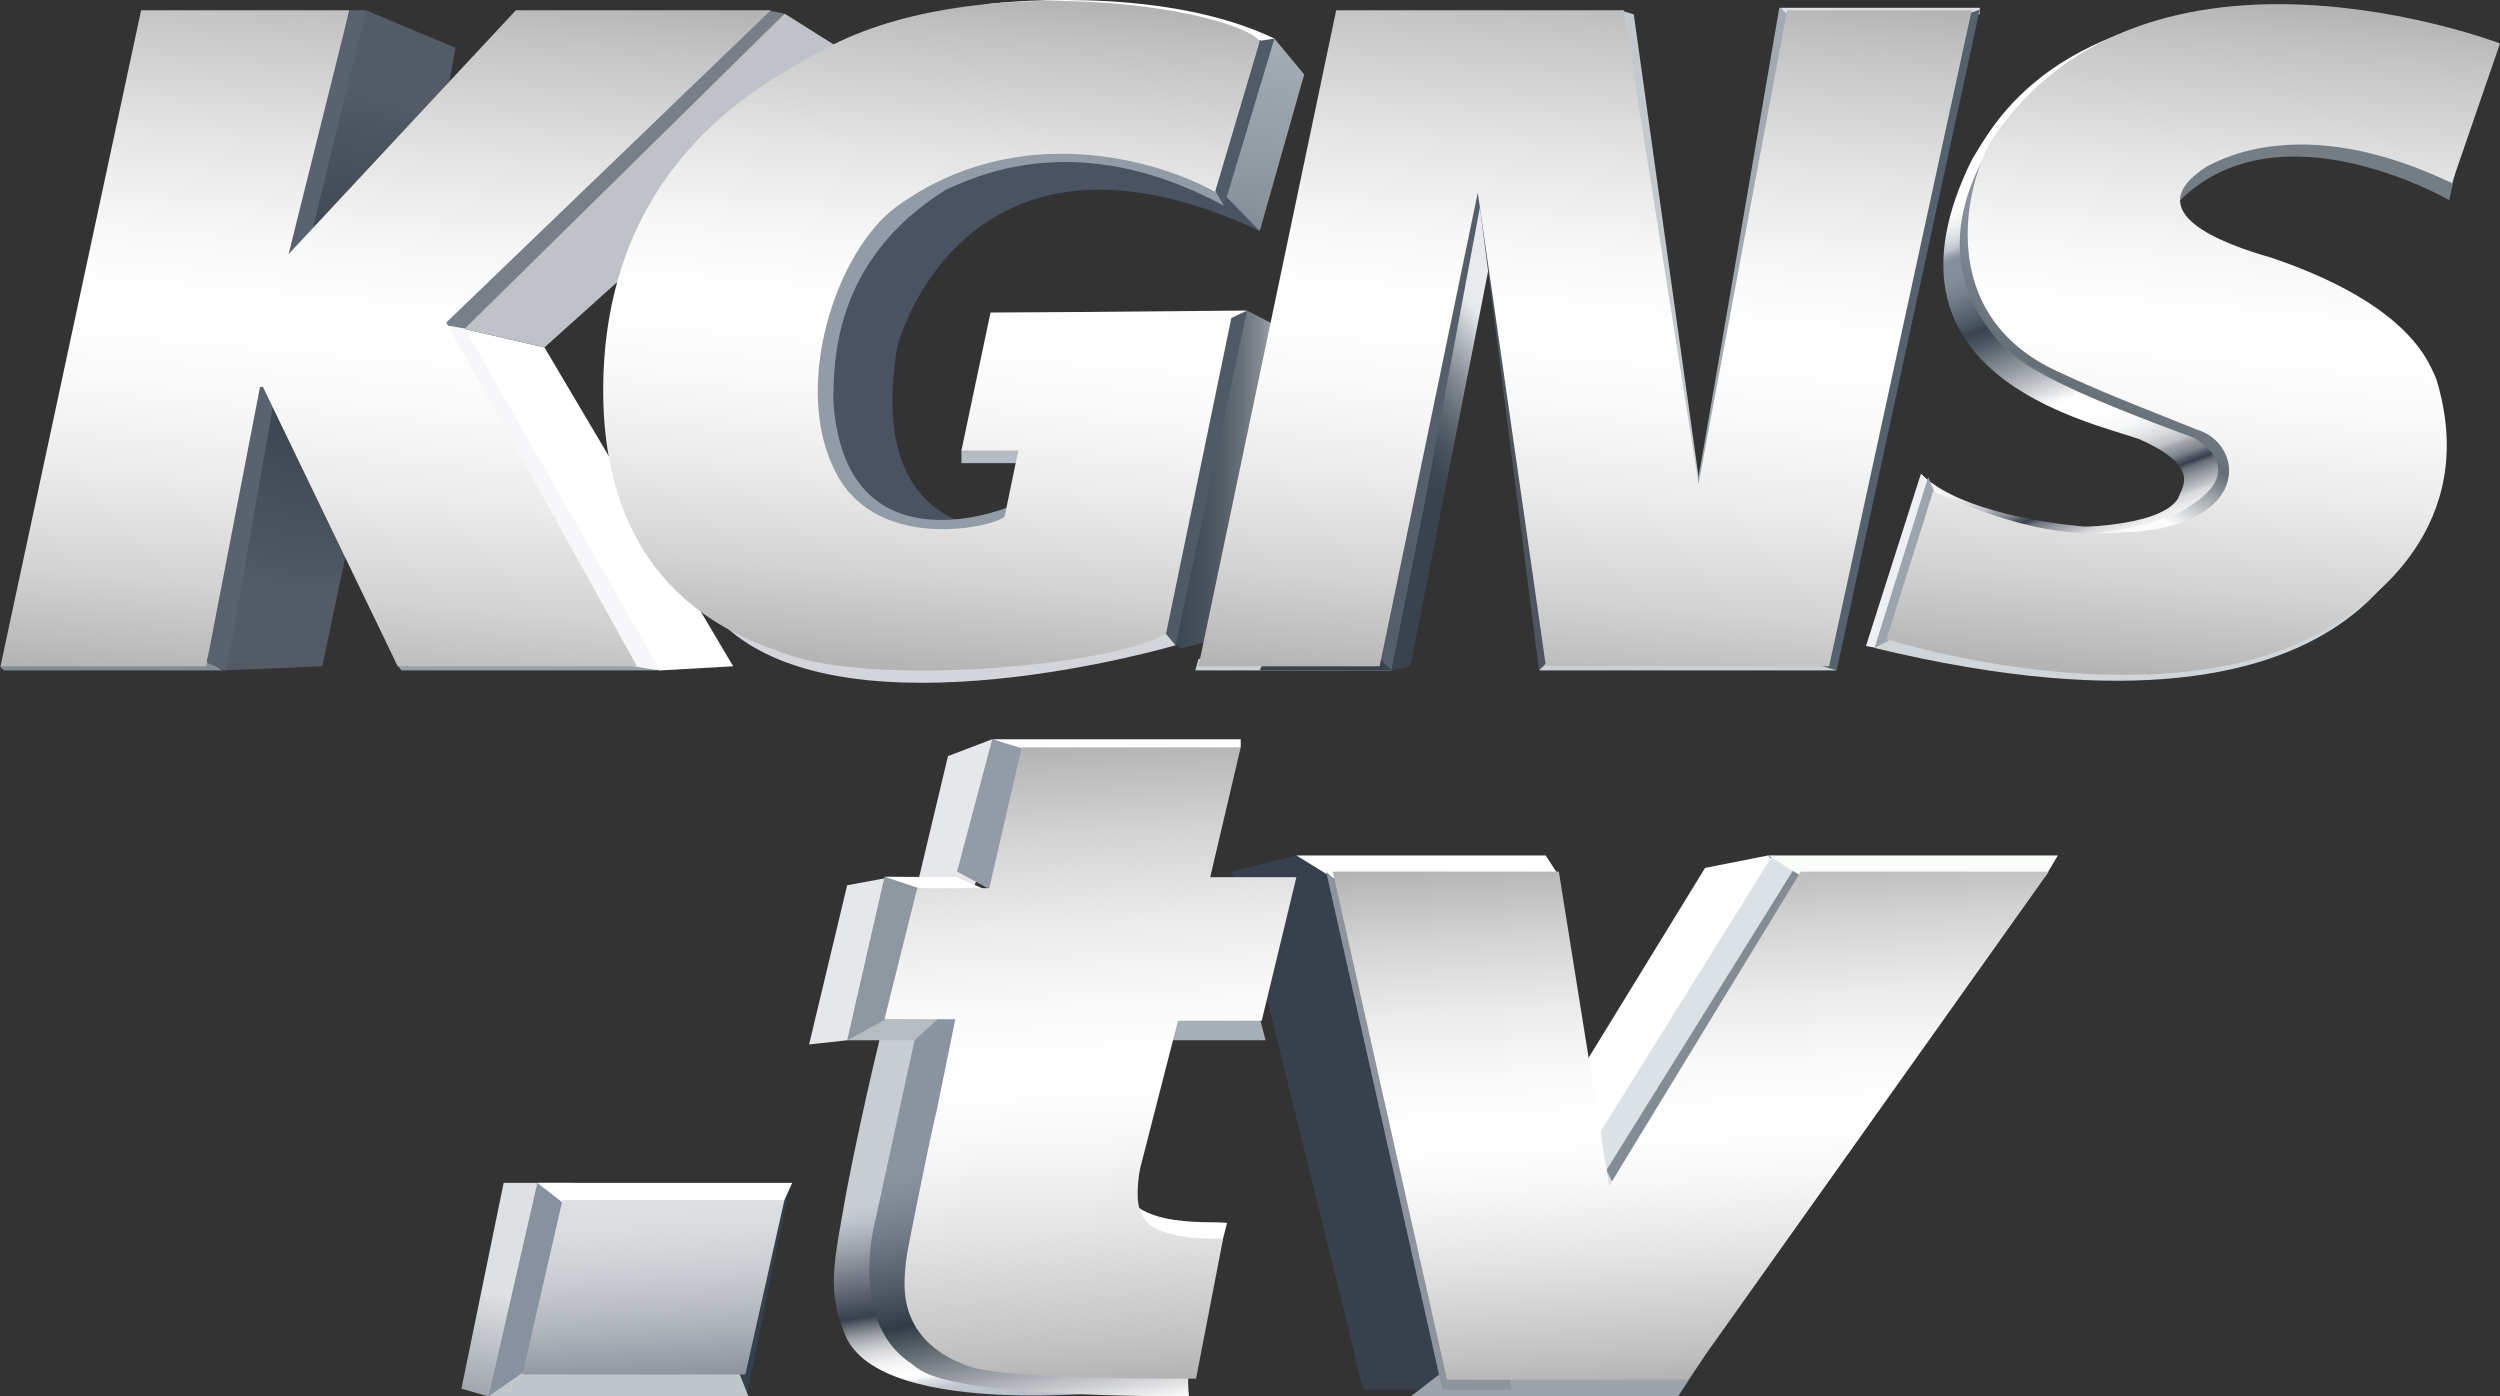 <svg id="front_face" data-name="front face" xmlns="http://www.w3.org/2000/svg" xmlns:xlink="http://www.w3.org/1999/xlink" viewBox="0 0 1024 572"><rect x="0" y="0" width="1024" height="572" fill="#333333" stroke="none"/><defs><style>.cls-1{fill:#818d99;}.cls-2{fill:#95a2ac;}.cls-3{fill:#cacfd5;}.cls-4{fill:url(#radial-gradient);}.cls-5{fill:#fefffe;}.cls-6{fill:#bfc3c9;}.cls-7{fill:url(#linear-gradient);}.cls-8{fill:#495362;}.cls-9{fill:url(#linear-gradient-2);}.cls-10{fill:url(#linear-gradient-3);}.cls-11{fill:url(#linear-gradient-4);}.cls-12{fill:#eeeff2;}.cls-13{fill:#787f88;}.cls-14{fill:#4e5b67;}.cls-15{fill:#b4bbc4;}.cls-16{fill:#fdfefd;}.cls-17{fill:#929ca6;}.cls-18{fill:#fff;}.cls-19{fill:#4f5c68;}.cls-20{fill:#d3d5db;}.cls-21{fill:#f7f6f8;}.cls-22{fill:#596370;}.cls-23{fill:#555f6b;}.cls-24{fill:#4d5560;}.cls-25{fill:#c3c9ce;}.cls-26{fill:#a1a9b3;}.cls-27{fill:#dfe0e4;}.cls-28{fill:#55616e;}.cls-29{fill:#747c84;}.cls-30{fill:url(#linear-gradient-5);}.cls-31{fill:#9ca4ae;}.cls-32{fill:#d0d5d9;}.cls-33{fill:url(#linear-gradient-6);}.cls-34{fill:url(#linear-gradient-7);}.cls-35{fill:url(#linear-gradient-8);}.cls-36{fill:url(#linear-gradient-9);}.cls-37{fill:url(#linear-gradient-10);}.cls-38{fill:url(#linear-gradient-11);}.cls-39{fill:#e5e7ea;}.cls-40{fill:#37414e;}.cls-41{fill:#fefefe;}.cls-42{fill:#87919f;}.cls-43{fill:#35404d;}.cls-44{fill:#bfc7cb;}.cls-45{fill:#939ca6;}.cls-46{fill:#b5bcc2;}.cls-47{fill:#8f98a0;}.cls-48{fill:#a6aeb6;}.cls-49{fill:url(#linear-gradient-12);}.cls-50{fill:#9ca3ad;}.cls-51{fill:#fcfdfc;}.cls-52{fill:#858e96;}.cls-53{fill:#dce1e5;}.cls-54{fill:#838b94;}.cls-55{fill:#fbfdfb;}.cls-56{fill:#8d949d;}.cls-57{fill:url(#linear-gradient-13);}.cls-58{fill:url(#linear-gradient-14);}.cls-59{fill:url(#linear-gradient-15);}</style><radialGradient id="radial-gradient" cx="94.97" cy="215.68" r="74.2" gradientTransform="translate(0 -160.3) scale(1.39 1.39)" gradientUnits="userSpaceOnUse"><stop offset="0" stop-color="#39434e"/><stop offset="0.39" stop-color="#3e4853"/><stop offset="0.86" stop-color="#4d5560"/><stop offset="1" stop-color="#535b66"/></radialGradient><linearGradient id="linear-gradient" x1="497.79" y1="99.32" x2="521.59" y2="-24.02" gradientUnits="userSpaceOnUse"><stop offset="0" stop-color="#7e8a92"/><stop offset="0.34" stop-color="#949ea7"/><stop offset="0.72" stop-color="#a6adb7"/><stop offset="1" stop-color="#acb3bd"/></linearGradient><linearGradient id="linear-gradient-2" x1="463.9" y1="196.35" x2="534.15" y2="196.35" gradientUnits="userSpaceOnUse"><stop offset="0" stop-color="#39434e"/><stop offset="0.23" stop-color="#3c4650"/><stop offset="0.39" stop-color="#454e59"/><stop offset="0.52" stop-color="#545d66"/><stop offset="0.64" stop-color="#69717a"/><stop offset="0.75" stop-color="#858c93"/><stop offset="0.85" stop-color="#a6adb2"/><stop offset="0.95" stop-color="#ced3d6"/><stop offset="1" stop-color="#e7ebed"/></linearGradient><linearGradient id="linear-gradient-3" x1="619.43" y1="145.03" x2="572.25" y2="184.25" gradientUnits="userSpaceOnUse"><stop offset="0" stop-color="#e7ebed"/><stop offset="0.19" stop-color="#b4b9be"/><stop offset="0.37" stop-color="#888f96"/><stop offset="0.55" stop-color="#666e77"/><stop offset="0.72" stop-color="#4d5660"/><stop offset="0.87" stop-color="#3e4853"/><stop offset="1" stop-color="#39434e"/></linearGradient><linearGradient id="linear-gradient-4" x1="852.03" y1="65.37" x2="922.79" y2="258.46" gradientUnits="userSpaceOnUse"><stop offset="0" stop-color="#fdfdfd"/><stop offset="0.02" stop-color="#f9f9fa"/><stop offset="0.04" stop-color="#eeeff1"/><stop offset="0.06" stop-color="#dadde1"/><stop offset="0.08" stop-color="#bfc4cc"/><stop offset="0.09" stop-color="#9ca5b0"/><stop offset="0.1" stop-color="#86909e"/><stop offset="0.14" stop-color="#828c9a"/><stop offset="0.17" stop-color="#76808e"/><stop offset="0.2" stop-color="#626d7a"/><stop offset="0.24" stop-color="#46515e"/><stop offset="0.25" stop-color="#394450"/><stop offset="0.27" stop-color="#454f5a"/><stop offset="0.3" stop-color="#636c75"/><stop offset="0.35" stop-color="#959ba1"/><stop offset="0.41" stop-color="#d9dbde"/><stop offset="0.44" stop-color="#fff"/><stop offset="0.5" stop-color="#fdfdfd"/><stop offset="0.53" stop-color="#f5f6f6"/><stop offset="0.55" stop-color="#e8e9eb"/><stop offset="0.57" stop-color="#d6d8da"/><stop offset="0.59" stop-color="#bec1c5"/><stop offset="0.6" stop-color="#a1a4aa"/><stop offset="0.62" stop-color="#7d838b"/><stop offset="0.63" stop-color="#565d68"/><stop offset="0.64" stop-color="#38404d"/><stop offset="0.65" stop-color="#6b717a"/><stop offset="0.67" stop-color="#979ba2"/><stop offset="0.69" stop-color="#bcbec3"/><stop offset="0.7" stop-color="#d8d9dc"/><stop offset="0.72" stop-color="#edecee"/><stop offset="0.74" stop-color="#f9f8f9"/><stop offset="0.75" stop-color="#fdfcfd"/><stop offset="0.94" stop-color="#f3f3f3"/></linearGradient><linearGradient id="linear-gradient-5" x1="882.09" y1="125.21" x2="762.13" y2="331.62" gradientUnits="userSpaceOnUse"><stop offset="0" stop-color="#8a93a0"/><stop offset="0.07" stop-color="#7f8894"/><stop offset="0.19" stop-color="#666f76"/><stop offset="0.31" stop-color="#fefefe"/><stop offset="0.35" stop-color="#fafafb"/><stop offset="0.4" stop-color="#eeeef1"/><stop offset="0.41" stop-color="#ececef"/><stop offset="0.54" stop-color="#b0b4ba"/><stop offset="0.66" stop-color="#7e858d"/><stop offset="0.75" stop-color="#606871"/><stop offset="0.81" stop-color="#545d67"/></linearGradient><linearGradient id="linear-gradient-6" x1="145.04" y1="285.55" x2="170.76" y2="-8.43" gradientUnits="userSpaceOnUse"><stop offset="0" stop-color="#b3b3b3"/><stop offset="0.14" stop-color="#d3d3d3"/><stop offset="0.28" stop-color="#ebebeb"/><stop offset="0.41" stop-color="#fafafa"/><stop offset="0.52" stop-color="#fff"/><stop offset="0.62" stop-color="#f8f8f8"/><stop offset="0.76" stop-color="#e4e4e4"/><stop offset="0.93" stop-color="#c4c4c4"/><stop offset="1" stop-color="#b3b3b3"/></linearGradient><linearGradient id="linear-gradient-7" x1="364.87" y1="274.73" x2="389.3" y2="-4.44" xlink:href="#linear-gradient-6"/><linearGradient id="linear-gradient-8" x1="636.4" y1="285.6" x2="662.13" y2="-8.49" xlink:href="#linear-gradient-6"/><linearGradient id="linear-gradient-9" x1="886.17" y1="278.98" x2="910.68" y2="-1.18" xlink:href="#linear-gradient-6"/><linearGradient id="linear-gradient-10" x1="202.97" y1="580.48" x2="214.18" y2="532.47" gradientUnits="userSpaceOnUse"><stop offset="0" stop-color="#949ba3"/><stop offset="0.7" stop-color="#c7cbcf"/><stop offset="1" stop-color="#dee1e3"/></linearGradient><linearGradient id="linear-gradient-11" x1="416.69" y1="614.01" x2="396.32" y2="487.19" gradientUnits="userSpaceOnUse"><stop offset="0.01" stop-color="#3b4652"/><stop offset="0.08" stop-color="#3e4955"/><stop offset="0.13" stop-color="#47525d"/><stop offset="0.17" stop-color="#57606c"/><stop offset="0.21" stop-color="#6c7680"/><stop offset="0.25" stop-color="#89919b"/><stop offset="0.28" stop-color="#abb2bb"/><stop offset="0.29" stop-color="#bac0c9"/><stop offset="0.36" stop-color="#bcc2ca"/><stop offset="0.39" stop-color="#c3c8d0"/><stop offset="0.4" stop-color="#cfd3d9"/><stop offset="0.42" stop-color="#e0e2e7"/><stop offset="0.43" stop-color="#f6f6f8"/><stop offset="0.44" stop-color="#fff"/><stop offset="0.47" stop-color="#fbfbfb"/><stop offset="0.5" stop-color="#efeff1"/><stop offset="0.53" stop-color="#dbdcde"/><stop offset="0.56" stop-color="#bec1c5"/><stop offset="0.59" stop-color="#9a9ea4"/><stop offset="0.62" stop-color="#6d737c"/><stop offset="0.65" stop-color="#39414e"/><stop offset="0.65" stop-color="#38404d"/><stop offset="0.76" stop-color="#6c737e"/><stop offset="0.87" stop-color="#9ea3ac"/><stop offset="0.95" stop-color="#bcc2c9"/><stop offset="1" stop-color="#c8cdd4"/></linearGradient><linearGradient id="linear-gradient-12" x1="433.8" y1="601.86" x2="410.6" y2="471.64" gradientUnits="userSpaceOnUse"><stop offset="0.15" stop-color="#fdfcfd"/><stop offset="0.52" stop-color="#313c46"/><stop offset="0.64" stop-color="#505b66"/><stop offset="0.79" stop-color="#707985"/><stop offset="0.92" stop-color="#838c99"/><stop offset="1" stop-color="#8a93a0"/></linearGradient><linearGradient id="linear-gradient-13" x1="442.25" y1="304.81" x2="455.96" y2="566.36" xlink:href="#linear-gradient-6"/><linearGradient id="linear-gradient-14" x1="692.11" y1="349.36" x2="703.38" y2="564.44" xlink:href="#linear-gradient-6"/><linearGradient id="linear-gradient-15" x1="265.69" y1="489.69" x2="269.63" y2="564.88" gradientUnits="userSpaceOnUse"><stop offset="0" stop-color="#dee1e3"/><stop offset="0.2" stop-color="#d9dcdf"/><stop offset="0.43" stop-color="#caced2"/><stop offset="0.69" stop-color="#b2b7bd"/><stop offset="0.97" stop-color="#9097a0"/><stop offset="1" stop-color="#8b939c"/></linearGradient></defs><polygon class="cls-1" points="85 270.9 91.4 274.6 1.6 274.6 0 273 19.5 261.9 74.6 266 85 270.9"/><polygon class="cls-2" points="162.2 271.5 164.4 274.6 269.1 274.6 257.2 268.3 162.2 271.5"/><polygon class="cls-3" points="562.2 265.2 569.9 274.6 489.6 274.6 490.9 269.9 562.2 265.2"/><polygon class="cls-4" points="181.6 46.8 186.6 19.6 149.9 4.2 87.7 103.7 77.3 256.2 91.4 274.6 132 272.9 146.5 204.2 149.9 103.7 181.6 46.8"/><polygon class="cls-5" points="204.9 264.1 270.4 274.6 300.3 272.9 223 142.3 173.6 130.9 204.9 264.1"/><polygon class="cls-6" points="348.3 22.5 321.4 5.6 169.4 127.2 189.7 134.6 223 142.3 278.6 92.4 348.3 22.5"/><polygon class="cls-7" points="490.9 22.5 522 15.8 534.2 30.5 516 94.6 501.4 84.3 484.2 50 490.9 22.5"/><path class="cls-8" d="M414.4,217s-60.4,6-46.9-74.7c3-12.4,34.5-101,148.5-47.7L495,73.2S378.9,8.4,339.9,108.9c-11.1,32.8-31.4,122.1,65.8,114.2Z"/><polygon class="cls-9" points="534.2 139.4 510.8 127.2 484.2 136.7 463.9 256.2 484.2 265.5 519.3 256.2 534.2 139.4"/><polygon class="cls-10" points="516 274.6 569.9 274.6 577.7 272.9 612.3 97 602.9 65.6 516 274.6"/><path class="cls-11" d="M854,215.7s31.2-.5,38.1-11.5c1.5-4.6,9.9-12.9-15.8-24.3-21.3-7.5-112.1-26.3-68.7-114.3,9.1-14.9,32.7-62.4,133.2-63.3,15.4-.2-133.7,84.6-109,116.7s96.4,36.7,91,76.4-127.6,45.1-136-1.3C805.2,212.3,854,215.7,854,215.7Z"/><polygon class="cls-12" points="786.8 194.1 792.6 199.6 781.2 267.8 764.3 264.6 786.8 194.1"/><polygon class="cls-13" points="314 4.2 321.4 5.6 190.4 134.6 169.4 134.6 314 4.2"/><polygon class="cls-14" points="501.7 131.9 510.8 127.2 481.5 264.3 463.9 256.2 501.7 131.9"/><polygon class="cls-15" points="401.1 173.8 393.8 184.5 393.8 189.7 429.1 189.7 421 173.8 401.1 173.8"/><polygon class="cls-16" points="408.6 133.4 405.7 128.1 510.8 127.2 495 134.6 408.6 133.4"/><path class="cls-17" d="M412.2,208s-66.5,26.9-70.9-44.3c.4-14.5-.7-56.8,46.3-86.1,10.5-4.4,52.7-26.4,113.8,6.7l-9.2-15.9S386.9,25.2,341.3,92.8c-26.3,69.5-19.2,150.6,55.1,135C421.7,215.3,412.2,208,412.2,208Z"/><path class="cls-18" d="M516.5,16.6,374.8,13.4,404,1.7s70-8.9,118,14.1l-5.4,6.7Z"/><polygon class="cls-19" points="507.9 20.2 510.8 17.5 522 15.8 501.4 84.3 490.9 66.1 507.9 20.2"/><path class="cls-20" d="M474.7,256.2l6.8,8.1s-134.1,39.5-184.8-8.1C333.9,267,436.5,271.7,474.7,256.2Z"/><polygon class="cls-21" points="270.4 274.6 190.4 134.6 175.5 131.9 252.5 271.5 270.4 274.6"/><polygon class="cls-22" points="143.4 4.2 149.9 4.2 115.4 145.8 92.8 274.6 85 271.6 93.8 157.6 143.4 4.2"/><polygon class="cls-23" points="619.9 73.2 607.3 78.9 583.4 206.9 569.9 274.6 560.8 265.3 596.9 81.6 619.9 73.2"/><polygon class="cls-24" points="605.4 78.9 630.4 274.6 663.8 253.8 606.7 75.2 605.4 78.9"/><polygon class="cls-3" points="639.9 265.2 630.4 274.6 752.3 274.6 736.5 256.2 639.9 265.2"/><polygon class="cls-25" points="663.8 4.2 669.2 5.9 698.3 213.7 661.4 8.7 663.8 4.2"/><path class="cls-26" d="M741.8,3.8l-13-.6s-37,216.2-37.5,216.9S741.8,3.8,741.8,3.8Z"/><polygon class="cls-27" points="741 14.5 729.3 3.2 810.9 3.2 810.9 5.7 791 17.3 741 14.5"/><polygon class="cls-28" points="806.8 5.4 810.9 3.9 752.3 274.6 729.8 267.9 806.8 5.4"/><path class="cls-29" d="M1005.7,70.8,1003.2,82S934,41.8,893,82l-21.5-1.7s52-59.8,85.1-41.9S1005.7,70.8,1005.7,70.8Z"/><path class="cls-30" d="M1007.3,29.3h0c7.5-5.5,5.5-12.8-3.4-15.3C970.1,4.3,911.5-2.4,838,36.8c-6,3.2-6.7,2.2-7.3,2.8-7.3,7.8-52.4,57.2-10.1,102.3l1.1,1c4.9,3.9,9.9,11.9,75.9,36a10.1,10.1,0,0,1,2.3,1.2c5.1,3.4,20,15-7.3,29.8l-.9.4c-9.8,4.4-61.9,22-103-11.5,6.2,5.1,4.8,23.9,4.9,27.9,1.2,27.6,43.6,20.5,50,21.1,44.7,4,112.4-13.2,85.7-62.3-33.4-61.5-82.4-26.4-90.5-69.9S833.4,37.7,879,20.1a8.3,8.3,0,0,1,2.1-.6c40.4-7.3,99.2,6.9,116.7,11.6A11.1,11.1,0,0,0,1007.3,29.3Z"/><polygon class="cls-31" points="789.8 195.4 807.6 240.5 782.3 260.1 767.8 265.4 789.8 195.4"/><path class="cls-32" d="M993.7,204.2s-12.8,112.6-225.9,61.2c11.8-5.5,8.3-7,8.3-7s174.7,13.7,215.6-54.2"/><path class="cls-33" d="M162.9,272.9,107.7,158.5h-1.2L84.4,272.9H.2L57.8,4.2h85.3l-24.9,99.9L211.3,4.2H315.7L182.8,132.1l78.1,140.8Z"/><path class="cls-34" d="M411.5,211.5l5.6-27H393.8l11.9-56.4h99.1L477.6,259.6c-22.7,13.3-119.5,21.7-155.8,8.2-15.7-5.8-77.9-23.6-74.6-114.8,3.3-89.5,69.1-120.6,87.4-131.2C398-14.8,506.1,3.8,516,16.9L497.7,78.6c-23-12.8-80.3-30.2-130.3,5.9-25,18.1-43.7,74.7-24.6,109.9C360.5,227.1,408.8,215.4,411.5,211.5Z"/><path class="cls-35" d="M633.2,272.9l-27.9-194-40.2,194H490.9L547.3,4.2H665.1l30.6,194.1L732,4.2h75.6L749.2,272.9Z"/><path class="cls-36" d="M1004.3,75,1024,17.8S879.5-37.5,816.1,56.9c-11.2,18.4-24,72.2,27,95.4,21.3,9.9,35.4,15,56.8,23.7,18.8,5.5,23.1,37.8-25.9,41.9-18.8.8-37.5,3.3-82.2-16.6l-19.1,60.5s119.6,37.9,186.5-8.2c8.6-5.9,57.6-36.7,38.7-98.4-2.6-5.1-8.9-29.7-67.4-49.6-20.1-5.7-55.3-18.7-26.9-37.2C912.1,63.7,946,47.1,1004.3,75Z"/><polygon class="cls-37" points="200.1 572 189 568.8 206.3 484.5 234 484.5 238.3 510.9 200.1 572"/><path class="cls-38" d="M464.8,569.2s-103.6,13.2-118.6-22.3c-7.6-18.7-4.9-28.3.8-60.4,6.9-35.5,15.3-69.1,15.3-69.1L403,407.2s-35.6,108.4-16.2,127.4S470,563,470,563Z"/><polygon class="cls-39" points="381.8 407.2 347 426.1 331.4 427.8 347 362.6 365.9 359.1 411.5 387.2 381.8 407.2"/><polygon class="cls-39" points="406.4 302.8 388.3 309.7 369.8 387.2 388.1 389.5 413.5 327.8 406.4 302.8"/><polygon class="cls-40" points="598.8 373.8 531 350.4 504.6 357 515.9 396.5 558.4 569.2 581.4 569.2 602.4 555.1 598.8 373.8"/><polygon class="cls-41" points="724.2 350.4 698.4 355.5 638.1 453.8 658.6 501.6 752.2 378.4 724.2 350.4"/><polyline class="cls-42" points="238.3 497.2 220.1 484.5 200.1 572 245.2 551 242.6 499.3"/><polygon class="cls-43" points="306.6 500.9 323.7 484.5 305.8 572 297.1 551 306.6 500.9"/><polygon class="cls-16" points="312.7 500.9 321.3 491.5 324.5 484.5 220.1 484.5 241.1 500.9 312.7 500.9"/><polygon class="cls-44" points="300.9 557.7 306.6 572 200.1 572 224.2 555.1 300.9 557.7"/><polygon class="cls-16" points="487.7 316.6 508.2 306.1 508.2 302.8 406.4 302.8 425.8 309.7 487.7 316.6"/><polygon class="cls-45" points="430.9 316.6 425.8 308.7 406.4 302.8 392 357 415.6 369.8 430.9 319.2 430.9 316.6"/><polygon class="cls-16" points="424.3 373.5 392 359.3 362.3 359.1 379.8 369.8 424.3 373.5"/><polygon class="cls-46" points="374.6 396.5 347 426.1 374.6 426.1 403.3 411.3 374.6 396.5"/><polygon class="cls-47" points="406.4 373.8 362.3 359.1 347 426.1 381.8 407.2 406.4 373.8"/><polygon class="cls-48" points="518.4 426.1 513.8 408.7 450.4 408.7 467.3 426.1 518.4 426.1"/><path class="cls-49" d="M395.3,407.2l-20.7,18.9-16.3,74.8s-10.5,39.4,13.8,56.8c5.7,3.1,4.3,13.8,114.9,14.3-1.6-15.9,3-15.9,3-15.9l-90.3-22.5Z"/><path class="cls-16" d="M491.3,522.3s4.1,8.8,11.3-21.4c-8.7-1.1-44.6,3.5-45.3-23.1l6.4,56.8Z"/><polygon class="cls-50" points="609 538.2 595.7 558.2 577.8 572 687.3 572 698.4 555.1 609 538.2"/><polygon class="cls-51" points="556.8 366.3 531 350.4 633.1 350.4 638.8 359.1 591.6 366.3 556.8 366.3"/><polyline class="cls-52" points="755.9 373.5 665.8 492.7 649.4 497.8 736.1 356.3 755.9 369.8"/><polygon class="cls-53" points="772.8 379.6 745.7 359.1 726 350.4 646.7 477.8 671.5 527.3 772.8 379.6"/><polygon class="cls-54" points="783.4 381.1 756.2 360.6 737.3 351.9 658 479.3 682 528.8 783.4 381.1"/><polygon class="cls-55" points="783.5 387.2 724.2 350.4 842.9 350.4 837.7 359.1 783.5 387.2"/><polygon class="cls-56" points="589.5 401.5 543.2 357 590.8 569.2 619.2 569.2 589.5 401.5"/><path class="cls-57" d="M362.3,417.4l13.4-53.6h29.5l13.3-57.7h89.7l-12.5,53.2H531l-14.2,58.8H482.5l-15.4,60.1a54,54,0,0,0-.9,6,51.7,51.7,0,0,0-.2,5.2c0,6.9,2.6,11.7,8,14.1s12.7,3.8,21.9,3.8H501l-11.1,57.4c-6.8,0-77.5.5-93.2-5.1s-26.2-16.3-26.2-33.7a82.4,82.4,0,0,1,.9-11.4c.6-4.3,10.9-55,12.1-58.8l7.8-38.2Z"/><path class="cls-58" d="M691.3,565.1H592.7L545.9,357h92.6l20.6,128.8L737.6,357H839.2Z"/><polygon class="cls-59" points="230.4 491.5 321.3 491.5 305.3 563 214 563 230.4 491.5"/></svg>